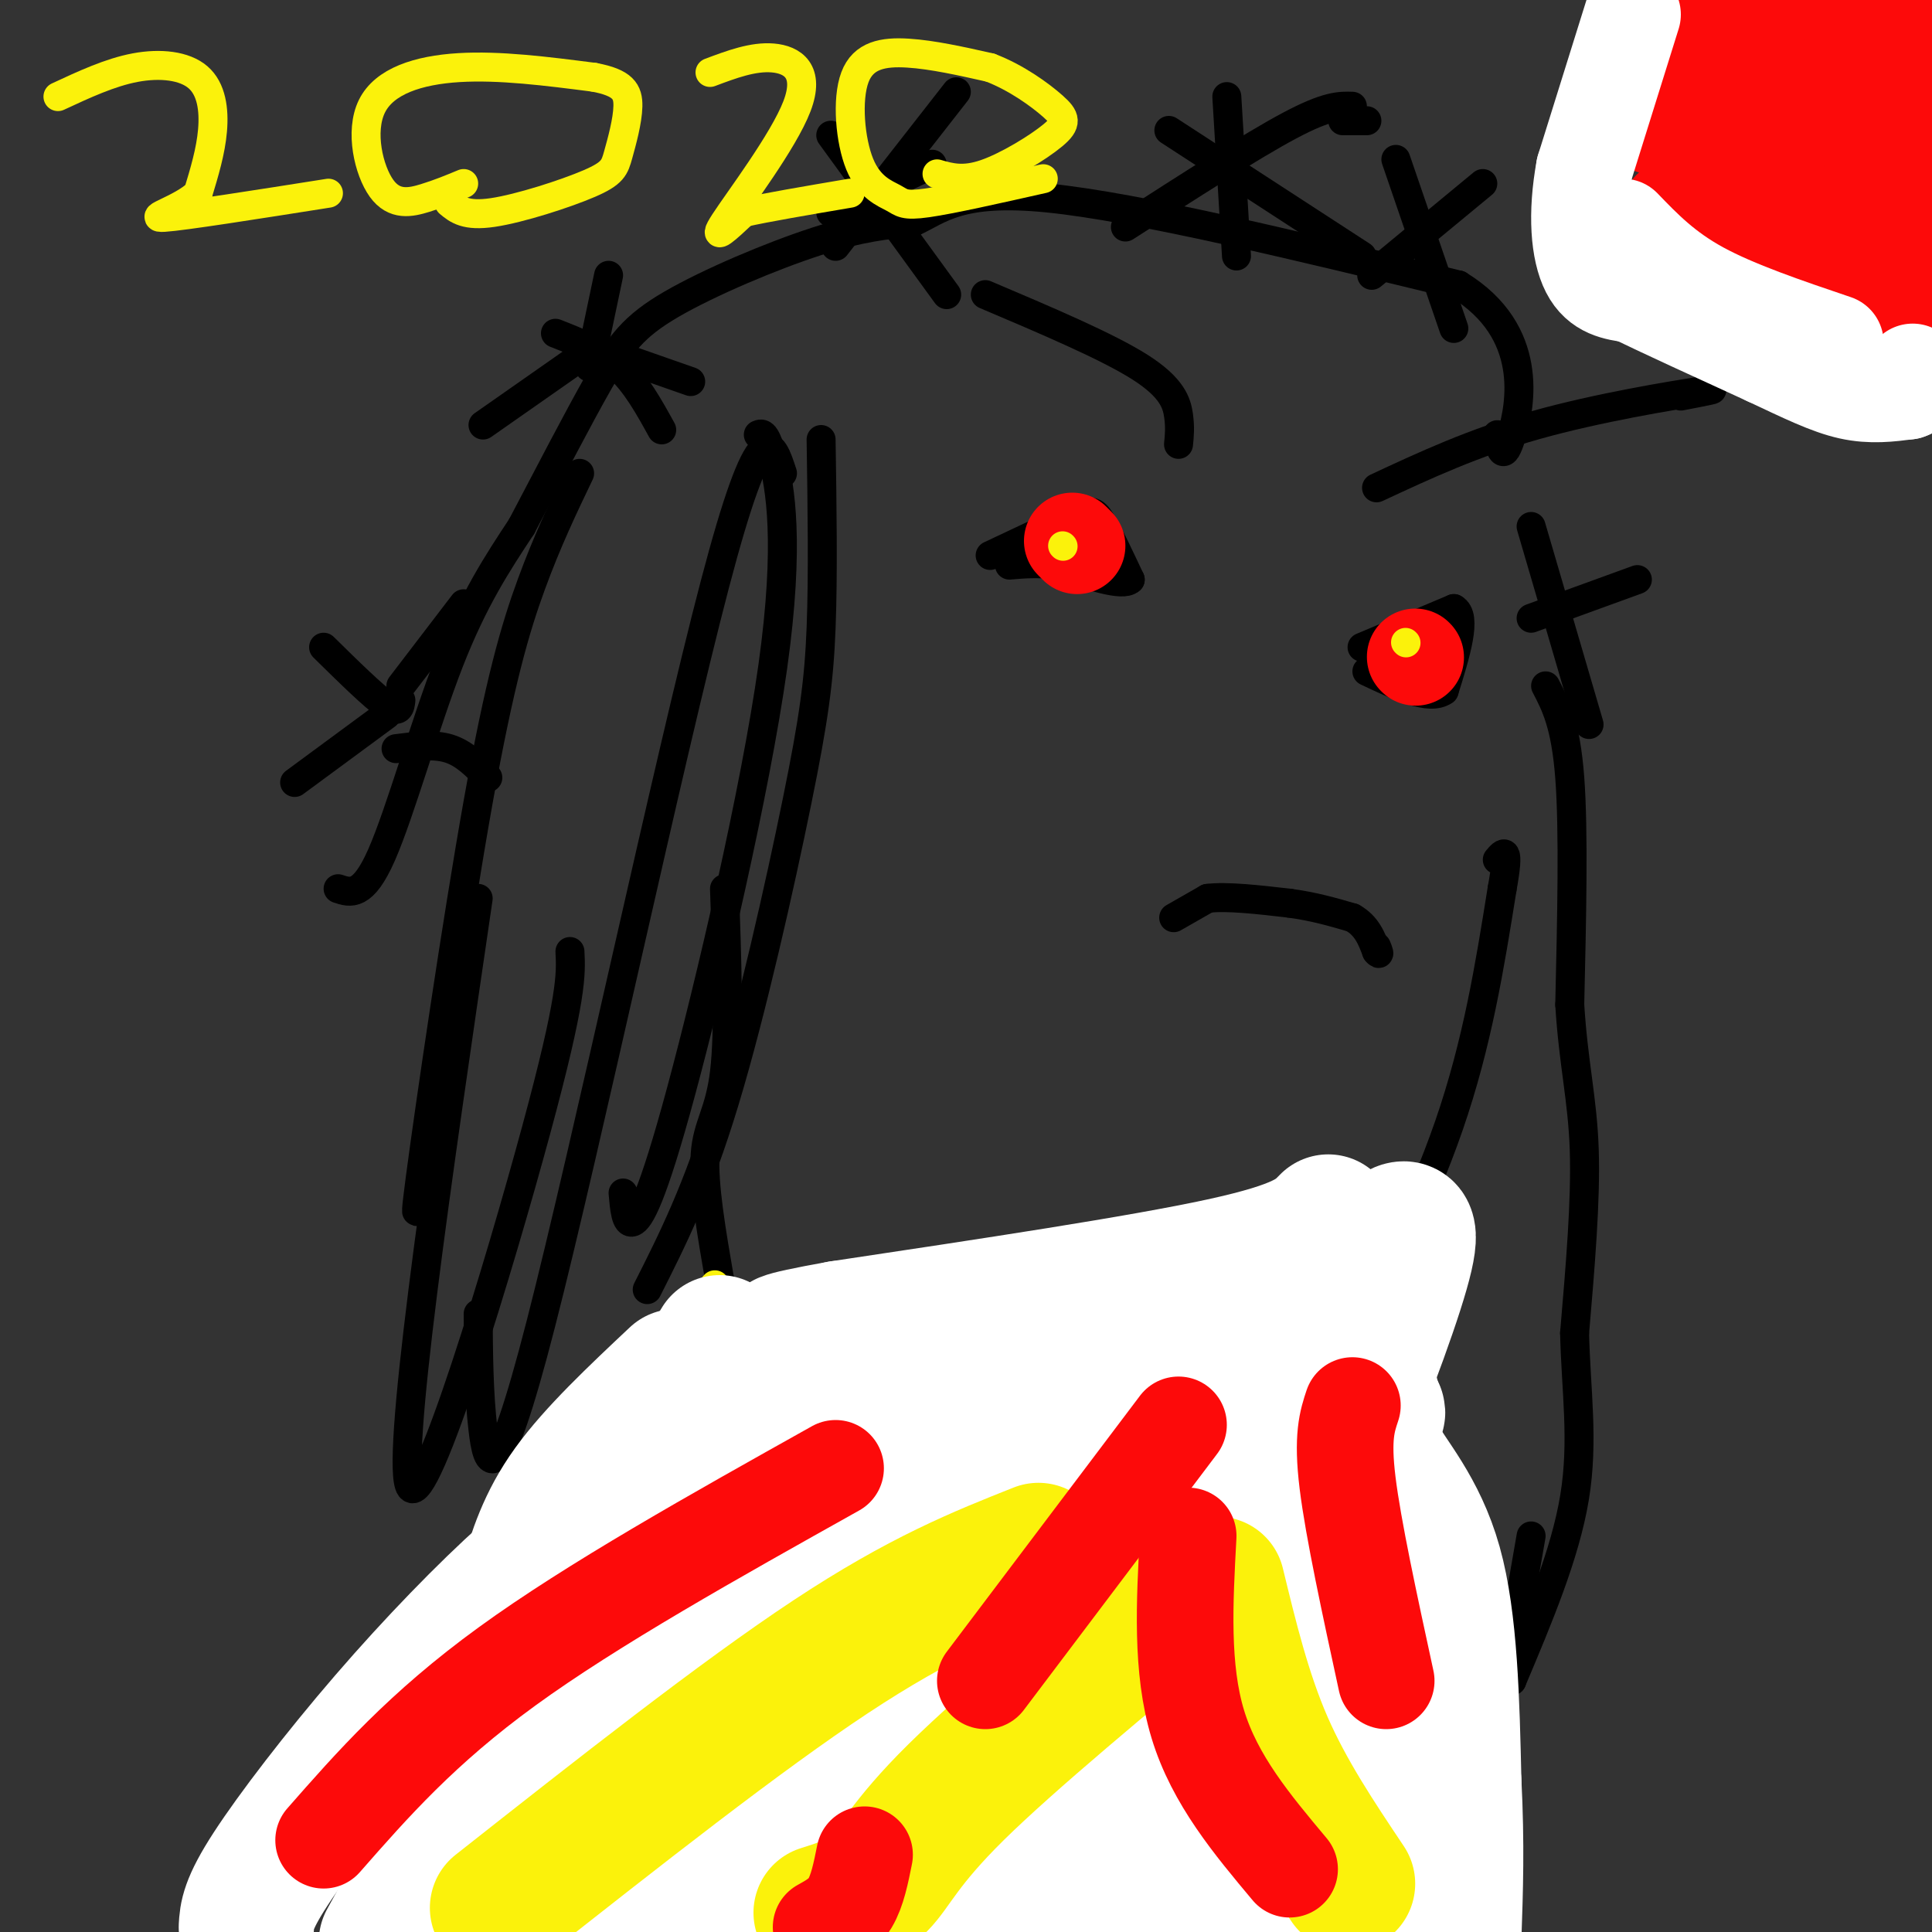 <svg viewBox='0 0 400 400' version='1.1' xmlns='http://www.w3.org/2000/svg' xmlns:xlink='http://www.w3.org/1999/xlink'><rect x="0" y="0" width="400" height="400" fill="#333333" stroke="none"/><g fill='none' stroke='#000000' stroke-width='6' stroke-linecap='round' stroke-linejoin='round'><path d='M243,190c0.000,0.000 7.000,-4.000 7,-4'/><path d='M250,186c4.000,-0.500 10.500,0.250 17,1'/><path d='M267,187c5.000,0.667 9.000,1.833 13,3'/><path d='M280,190c3.000,1.667 4.000,4.333 5,7'/><path d='M285,197c0.833,1.000 0.417,0.000 0,-1'/><path d='M205,115c0.000,0.000 17.000,-8.000 17,-8'/><path d='M222,107c3.711,-1.556 4.489,-1.444 6,1c1.511,2.444 3.756,7.222 6,12'/><path d='M234,120c-1.500,1.500 -8.250,-0.750 -15,-3'/><path d='M219,117c-4.167,-0.500 -7.083,-0.250 -10,0'/><path d='M282,134c0.000,0.000 19.000,-8.000 19,-8'/><path d='M301,126c2.833,1.500 0.417,9.250 -2,17'/><path d='M299,143c-3.000,2.167 -9.500,-0.917 -16,-4'/><path d='M285,101c10.067,-4.689 20.133,-9.378 33,-13c12.867,-3.622 28.533,-6.178 34,-7c5.467,-0.822 0.733,0.089 -4,1'/><path d='M244,92c0.178,-1.756 0.356,-3.511 0,-6c-0.356,-2.489 -1.244,-5.711 -8,-10c-6.756,-4.289 -19.378,-9.644 -32,-15'/><path d='M70,184c2.578,0.867 5.156,1.733 9,-7c3.844,-8.733 8.956,-27.067 14,-40c5.044,-12.933 10.022,-20.467 15,-28'/><path d='M108,109c5.450,-10.351 11.574,-22.228 16,-30c4.426,-7.772 7.153,-11.439 15,-16c7.847,-4.561 20.813,-10.018 30,-13c9.187,-2.982 14.593,-3.491 20,-4'/><path d='M189,46c5.556,-2.533 9.444,-6.867 28,-5c18.556,1.867 51.778,9.933 85,18'/><path d='M302,59c15.800,9.689 12.800,24.911 11,31c-1.800,6.089 -2.400,3.044 -3,0'/><path d='M83,145c-0.167,1.417 -0.333,2.833 -3,1c-2.667,-1.833 -7.833,-6.917 -13,-12'/><path d='M83,142c0.000,0.000 13.000,-17.000 13,-17'/><path d='M82,155c3.917,-0.500 7.833,-1.000 11,0c3.167,1.000 5.583,3.500 8,6'/><path d='M80,148c0.000,0.000 -19.000,14.000 -19,14'/><path d='M122,76c0.000,0.000 4.000,-19.000 4,-19'/><path d='M123,72c0.000,0.000 20.000,7.000 20,7'/><path d='M120,74c0.000,0.000 -20.000,14.000 -20,14'/><path d='M115,69c4.667,1.833 9.333,3.667 13,7c3.667,3.333 6.333,8.167 9,13'/><path d='M172,44c0.000,0.000 21.000,-10.000 21,-10'/><path d='M172,28c0.000,0.000 24.000,33.000 24,33'/><path d='M173,51c0.000,0.000 25.000,-32.000 25,-32'/><path d='M254,20c0.000,0.000 2.000,33.000 2,33'/><path d='M278,25c0.000,0.000 5.000,0.000 5,0'/><path d='M280,22c-2.583,-0.083 -5.167,-0.167 -13,4c-7.833,4.167 -20.917,12.583 -34,21'/><path d='M242,27c0.000,0.000 40.000,26.000 40,26'/><path d='M284,57c0.000,0.000 23.000,-19.000 23,-19'/><path d='M289,33c0.000,0.000 12.000,35.000 12,35'/><path d='M317,128c0.000,0.000 22.000,-8.000 22,-8'/><path d='M317,109c0.000,0.000 12.000,41.000 12,41'/><path d='M320,142c2.083,4.000 4.167,8.000 5,19c0.833,11.000 0.417,29.000 0,47'/><path d='M325,208c0.756,12.289 2.644,19.511 3,30c0.356,10.489 -0.822,24.244 -2,38'/><path d='M326,276c0.267,11.778 1.933,22.222 0,34c-1.933,11.778 -7.467,24.889 -13,38'/><path d='M313,348c-1.500,1.333 1.250,-14.333 4,-30'/><path d='M120,98c-3.351,6.994 -6.702,13.988 -10,23c-3.298,9.012 -6.542,20.042 -11,45c-4.458,24.958 -10.131,63.845 -12,78c-1.869,14.155 0.065,3.577 2,-7'/><path d='M162,98c-2.196,-6.786 -4.393,-13.571 -14,23c-9.607,36.571 -26.625,116.500 -36,153c-9.375,36.500 -11.107,29.571 -12,22c-0.893,-7.571 -0.946,-15.786 -1,-24'/><path d='M99,186c-8.644,58.911 -17.289,117.822 -14,122c3.289,4.178 18.511,-46.378 26,-74c7.489,-27.622 7.244,-32.311 7,-37'/><path d='M157,90c0.769,-0.314 1.537,-0.628 3,5c1.463,5.628 3.619,17.199 0,43c-3.619,25.801 -13.013,65.831 -19,88c-5.987,22.169 -8.568,26.477 -10,27c-1.432,0.523 -1.716,-2.738 -2,-6'/><path d='M170,91c0.214,14.024 0.429,28.048 0,39c-0.429,10.952 -1.500,18.833 -5,36c-3.500,17.167 -9.429,43.619 -15,62c-5.571,18.381 -10.786,28.690 -16,39'/><path d='M150,184c0.511,14.733 1.022,29.467 0,38c-1.022,8.533 -3.578,10.867 -4,17c-0.422,6.133 1.289,16.067 3,26'/><path d='M149,265c0.762,4.762 1.167,3.667 2,4c0.833,0.333 2.095,2.095 15,4c12.905,1.905 37.452,3.952 62,6'/><path d='M228,279c19.600,1.067 37.600,0.733 46,0c8.400,-0.733 7.200,-1.867 6,-3'/><path d='M280,276c4.889,-7.844 14.111,-25.956 20,-43c5.889,-17.044 8.444,-33.022 11,-49'/><path d='M311,184c1.667,-9.167 0.333,-7.583 -1,-6'/><path d='M203,276c2.333,-2.833 4.667,-5.667 1,15c-3.667,20.667 -13.333,64.833 -23,109'/><path d='M181,399c0.000,0.000 2.000,-21.000 2,-21'/><path d='M192,345c0.000,0.000 59.000,-25.000 59,-25'/><path d='M188,340c-6.417,-2.167 -12.833,-4.333 -18,-11c-5.167,-6.667 -9.083,-17.833 -13,-29'/></g>
<g fill='none' stroke='#FD0A0A' stroke-width='20' stroke-linecap='round' stroke-linejoin='round'><path d='M222,112c0.000,0.000 1.000,1.000 1,1'/><path d='M293,136c0.000,0.000 0.100,0.100 0.1,0.1'/></g>
<g fill='none' stroke='#FBF20B' stroke-width='6' stroke-linecap='round' stroke-linejoin='round'><path d='M220,113c0.000,0.000 0.100,0.100 0.1,0.1'/><path d='M291,133c0.000,0.000 0.100,0.100 0.1,0.1'/><path d='M12,20c5.399,-2.512 10.798,-5.024 16,-6c5.202,-0.976 10.208,-0.417 13,2c2.792,2.417 3.369,6.690 3,11c-0.369,4.310 -1.685,8.655 -3,13'/><path d='M41,40c-3.533,3.356 -10.867,5.244 -7,5c3.867,-0.244 18.933,-2.622 34,-5'/><path d='M96,38c-2.522,1.046 -5.043,2.093 -8,3c-2.957,0.907 -6.349,1.676 -9,-2c-2.651,-3.676 -4.560,-11.797 -2,-17c2.560,-5.203 9.589,-7.486 18,-8c8.411,-0.514 18.206,0.743 28,2'/><path d='M123,16c6.019,1.132 7.066,2.961 7,6c-0.066,3.039 -1.244,7.289 -2,10c-0.756,2.711 -1.088,3.884 -6,6c-4.912,2.116 -14.403,5.176 -20,6c-5.597,0.824 -7.298,-0.588 -9,-2'/><path d='M147,15c4.458,-1.673 8.917,-3.345 13,-3c4.083,0.345 7.792,2.708 5,10c-2.792,7.292 -12.083,19.512 -15,24c-2.917,4.488 0.542,1.244 4,-2'/><path d='M154,44c4.333,-1.000 13.167,-2.500 22,-4'/><path d='M216,37c-9.539,2.148 -19.078,4.297 -24,5c-4.922,0.703 -5.228,-0.038 -7,-1c-1.772,-0.962 -5.011,-2.144 -7,-7c-1.989,-4.856 -2.728,-13.384 -1,-18c1.728,-4.616 5.922,-5.319 11,-5c5.078,0.319 11.039,1.659 17,3'/><path d='M205,14c5.383,2.040 10.340,5.640 13,8c2.660,2.360 3.024,3.482 0,6c-3.024,2.518 -9.435,6.434 -14,8c-4.565,1.566 -7.282,0.783 -10,0'/><path d='M279,276c7.083,23.917 14.167,47.833 18,64c3.833,16.167 4.417,24.583 5,33'/><path d='M302,373c1.167,10.000 1.583,18.500 2,27'/><path d='M148,266c-21.533,24.333 -43.067,48.667 -56,64c-12.933,15.333 -17.267,21.667 -21,29c-3.733,7.333 -6.867,15.667 -10,24'/><path d='M66,377c-1.750,-0.500 -3.500,-1.000 -6,3c-2.500,4.000 -5.750,12.500 -9,21'/></g>
<g fill='none' stroke='#FFFFFF' stroke-width='28' stroke-linecap='round' stroke-linejoin='round'><path d='M152,282c-7.417,10.333 -14.833,20.667 -22,28c-7.167,7.333 -14.083,11.667 -21,16'/><path d='M109,326c-8.440,7.560 -19.042,18.458 -29,30c-9.958,11.542 -19.274,23.726 -24,31c-4.726,7.274 -4.863,9.637 -5,12'/><path d='M172,282c-8.044,12.133 -16.089,24.267 -28,38c-11.911,13.733 -27.689,29.067 -39,43c-11.311,13.933 -18.156,26.467 -25,39'/><path d='M189,288c-3.583,8.167 -7.167,16.333 -23,35c-15.833,18.667 -43.917,47.833 -72,77'/><path d='M207,282c-16.583,26.417 -33.167,52.833 -48,73c-14.833,20.167 -27.917,34.083 -41,48'/><path d='M217,295c-3.917,7.250 -7.833,14.500 -23,34c-15.167,19.500 -41.583,51.250 -68,83'/><path d='M233,292c-15.750,26.000 -31.500,52.000 -46,71c-14.500,19.000 -27.750,31.000 -41,43'/><path d='M149,278c-1.083,1.667 -2.167,3.333 6,4c8.167,0.667 25.583,0.333 43,0'/><path d='M198,282c16.333,0.833 35.667,2.917 55,5'/><path d='M253,287c12.200,0.556 15.200,-0.556 19,0c3.800,0.556 8.400,2.778 13,5'/><path d='M285,292c1.167,1.167 -2.417,1.583 -6,2'/><path d='M284,289c-0.822,3.511 -1.644,7.022 1,12c2.644,4.978 8.756,11.422 12,23c3.244,11.578 3.622,28.289 4,45'/><path d='M301,369c0.667,12.833 0.333,22.417 0,32'/><path d='M298,396c0.000,0.000 -13.000,-28.000 -13,-28'/><path d='M259,285c7.022,20.889 14.044,41.778 16,62c1.956,20.222 -1.156,39.778 -3,34c-1.844,-5.778 -2.422,-36.889 -3,-68'/><path d='M269,313c-0.429,-10.345 0.000,-2.208 0,-8c0.000,-5.792 -0.429,-25.512 -7,-12c-6.571,13.512 -19.286,60.256 -32,107'/><path d='M230,399c5.089,-27.750 10.179,-55.500 15,-72c4.821,-16.500 9.375,-21.750 9,-18c-0.375,3.750 -5.679,16.500 -17,35c-11.321,18.500 -28.661,42.750 -46,67'/><path d='M192,387c5.171,-10.476 10.342,-20.951 19,-35c8.658,-14.049 20.803,-31.671 31,-44c10.197,-12.329 18.444,-19.367 29,-32c10.556,-12.633 23.419,-30.863 20,-16c-3.419,14.863 -23.120,62.818 -37,92c-13.880,29.182 -21.940,39.591 -30,50'/><path d='M223,396c0.000,-5.083 0.000,-10.167 2,-16c2.000,-5.833 6.000,-12.417 10,-19'/><path d='M245,350c3.622,-7.156 7.244,-14.311 11,-7c3.756,7.311 7.644,29.089 9,41c1.356,11.911 0.178,13.956 -1,16'/><path d='M264,398c0.067,-3.934 0.135,-7.869 -1,-11c-1.135,-3.131 -3.472,-5.460 -8,-7c-4.528,-1.540 -11.247,-2.293 -13,-3c-1.753,-0.707 1.458,-1.369 4,-2c2.542,-0.631 4.413,-1.231 7,0c2.587,1.231 5.889,4.293 9,7c3.111,2.707 6.032,5.059 3,8c-3.032,2.941 -12.016,6.470 -21,10'/><path d='M226,396c8.750,-3.667 17.500,-7.333 26,-9c8.500,-1.667 16.750,-1.333 25,-1'/><path d='M277,386c4.512,0.214 3.292,1.250 2,-6c-1.292,-7.250 -2.655,-22.786 -6,-31c-3.345,-8.214 -8.673,-9.107 -14,-10'/><path d='M275,253c-2.583,2.667 -5.167,5.333 -22,9c-16.833,3.667 -47.917,8.333 -79,13'/><path d='M174,275c-14.833,2.667 -12.417,2.833 -10,3'/><path d='M140,285c-8.417,7.917 -16.833,15.833 -22,23c-5.167,7.167 -7.083,13.583 -9,20'/></g>
<g fill='none' stroke='#FBF20B' stroke-width='28' stroke-linecap='round' stroke-linejoin='round'><path d='M170,396c4.422,-1.400 8.844,-2.800 12,-6c3.156,-3.200 5.044,-8.200 16,-19c10.956,-10.800 30.978,-27.400 51,-44'/><path d='M103,395c25.167,-19.833 50.333,-39.667 69,-52c18.667,-12.333 30.833,-17.167 43,-22'/><path d='M279,390c-6.250,-9.333 -12.500,-18.667 -17,-29c-4.500,-10.333 -7.250,-21.667 -10,-33'/></g>
<g fill='none' stroke='#FD0A0A' stroke-width='20' stroke-linecap='round' stroke-linejoin='round'><path d='M267,387c-7.750,-9.250 -15.500,-18.500 -19,-30c-3.500,-11.500 -2.750,-25.250 -2,-39'/><path d='M170,399c2.250,-1.250 4.500,-2.500 6,-5c1.500,-2.500 2.250,-6.250 3,-10'/><path d='M204,348c0.000,0.000 40.000,-53.000 40,-53'/><path d='M67,381c10.167,-11.583 20.333,-23.167 38,-36c17.667,-12.833 42.833,-26.917 68,-41'/><path d='M280,291c-1.083,3.250 -2.167,6.500 -1,16c1.167,9.500 4.583,25.250 8,41'/><path d='M352,38c0.000,0.000 0.100,0.100 0.1,0.1'/><path d='M364,35c0.000,0.000 0.100,0.100 0.1,0.1'/><path d='M366,20c0.000,0.000 0.100,0.100 0.1,0.1'/><path d='M349,26c0.000,0.000 0.100,0.100 0.1,0.1'/><path d='M342,26c0.000,0.000 0.100,0.100 0.1,0.1'/><path d='M355,6c0.000,0.000 0.100,0.100 0.1,0.1'/><path d='M356,18c0.000,0.000 0.100,0.100 0.1,0.1'/><path d='M355,16c0.000,0.000 -5.000,-4.000 -5,-4'/><path d='M350,12c0.000,0.000 0.100,0.100 0.1,0.1'/><path d='M358,9c0.000,0.000 1.000,0.000 1,0'/><path d='M368,12c2.289,-0.733 4.578,-1.467 4,-3c-0.578,-1.533 -4.022,-3.867 -4,-4c0.022,-0.133 3.511,1.933 7,4'/><path d='M375,9c2.022,1.111 3.578,1.889 6,0c2.422,-1.889 5.711,-6.444 9,-11'/><path d='M392,0c-5.000,11.024 -10.000,22.048 -11,24c-1.000,1.952 2.000,-5.167 4,-8c2.000,-2.833 3.000,-1.381 1,3c-2.000,4.381 -7.000,11.690 -12,19'/><path d='M374,38c-3.799,5.083 -7.297,8.290 -4,3c3.297,-5.290 13.388,-19.078 9,-19c-4.388,0.078 -23.254,14.022 -30,19c-6.746,4.978 -1.373,0.989 4,-3'/><path d='M353,38c1.000,-0.833 1.500,-1.417 2,-2'/><path d='M358,49c0.000,0.000 3.000,1.000 3,1'/><path d='M370,54c0.000,0.000 12.000,7.000 12,7'/><path d='M384,70c0.000,0.000 1.000,0.000 1,0'/><path d='M391,69c0.000,0.000 2.000,-6.000 2,-6'/><path d='M395,47c-2.556,0.933 -5.111,1.867 -8,1c-2.889,-0.867 -6.111,-3.533 -4,-7c2.111,-3.467 9.556,-7.733 17,-12'/><path d='M395,47c-1.356,0.889 -2.711,1.778 -4,2c-1.289,0.222 -2.511,-0.222 -3,-6c-0.489,-5.778 -0.244,-16.889 0,-28'/><path d='M390,9c1.311,4.467 2.622,8.933 4,11c1.378,2.067 2.822,1.733 4,0c1.178,-1.733 2.089,-4.867 3,-8'/><path d='M399,48c-1.250,7.833 -2.500,15.667 -3,17c-0.500,1.333 -0.250,-3.833 0,-9'/><path d='M396,56c-0.978,-8.022 -3.422,-23.578 -6,-31c-2.578,-7.422 -5.289,-6.711 -8,-6'/><path d='M382,19c-1.500,-1.667 -1.250,-2.833 -1,-4'/></g>
<g fill='none' stroke='#FFFFFF' stroke-width='20' stroke-linecap='round' stroke-linejoin='round'><path d='M338,3c0.000,0.000 -10.000,32.000 -10,32'/><path d='M328,35c-1.733,9.422 -1.067,16.978 1,21c2.067,4.022 5.533,4.511 9,5'/><path d='M338,61c6.167,3.000 17.083,8.000 28,13'/><path d='M366,74c7.600,3.578 12.600,6.022 17,7c4.400,0.978 8.200,0.489 12,0'/><path d='M395,81c2.167,-0.667 1.583,-2.333 1,-4'/><path d='M336,47c4.333,4.500 8.667,9.000 16,13c7.333,4.000 17.667,7.500 28,11'/></g>
</svg>
